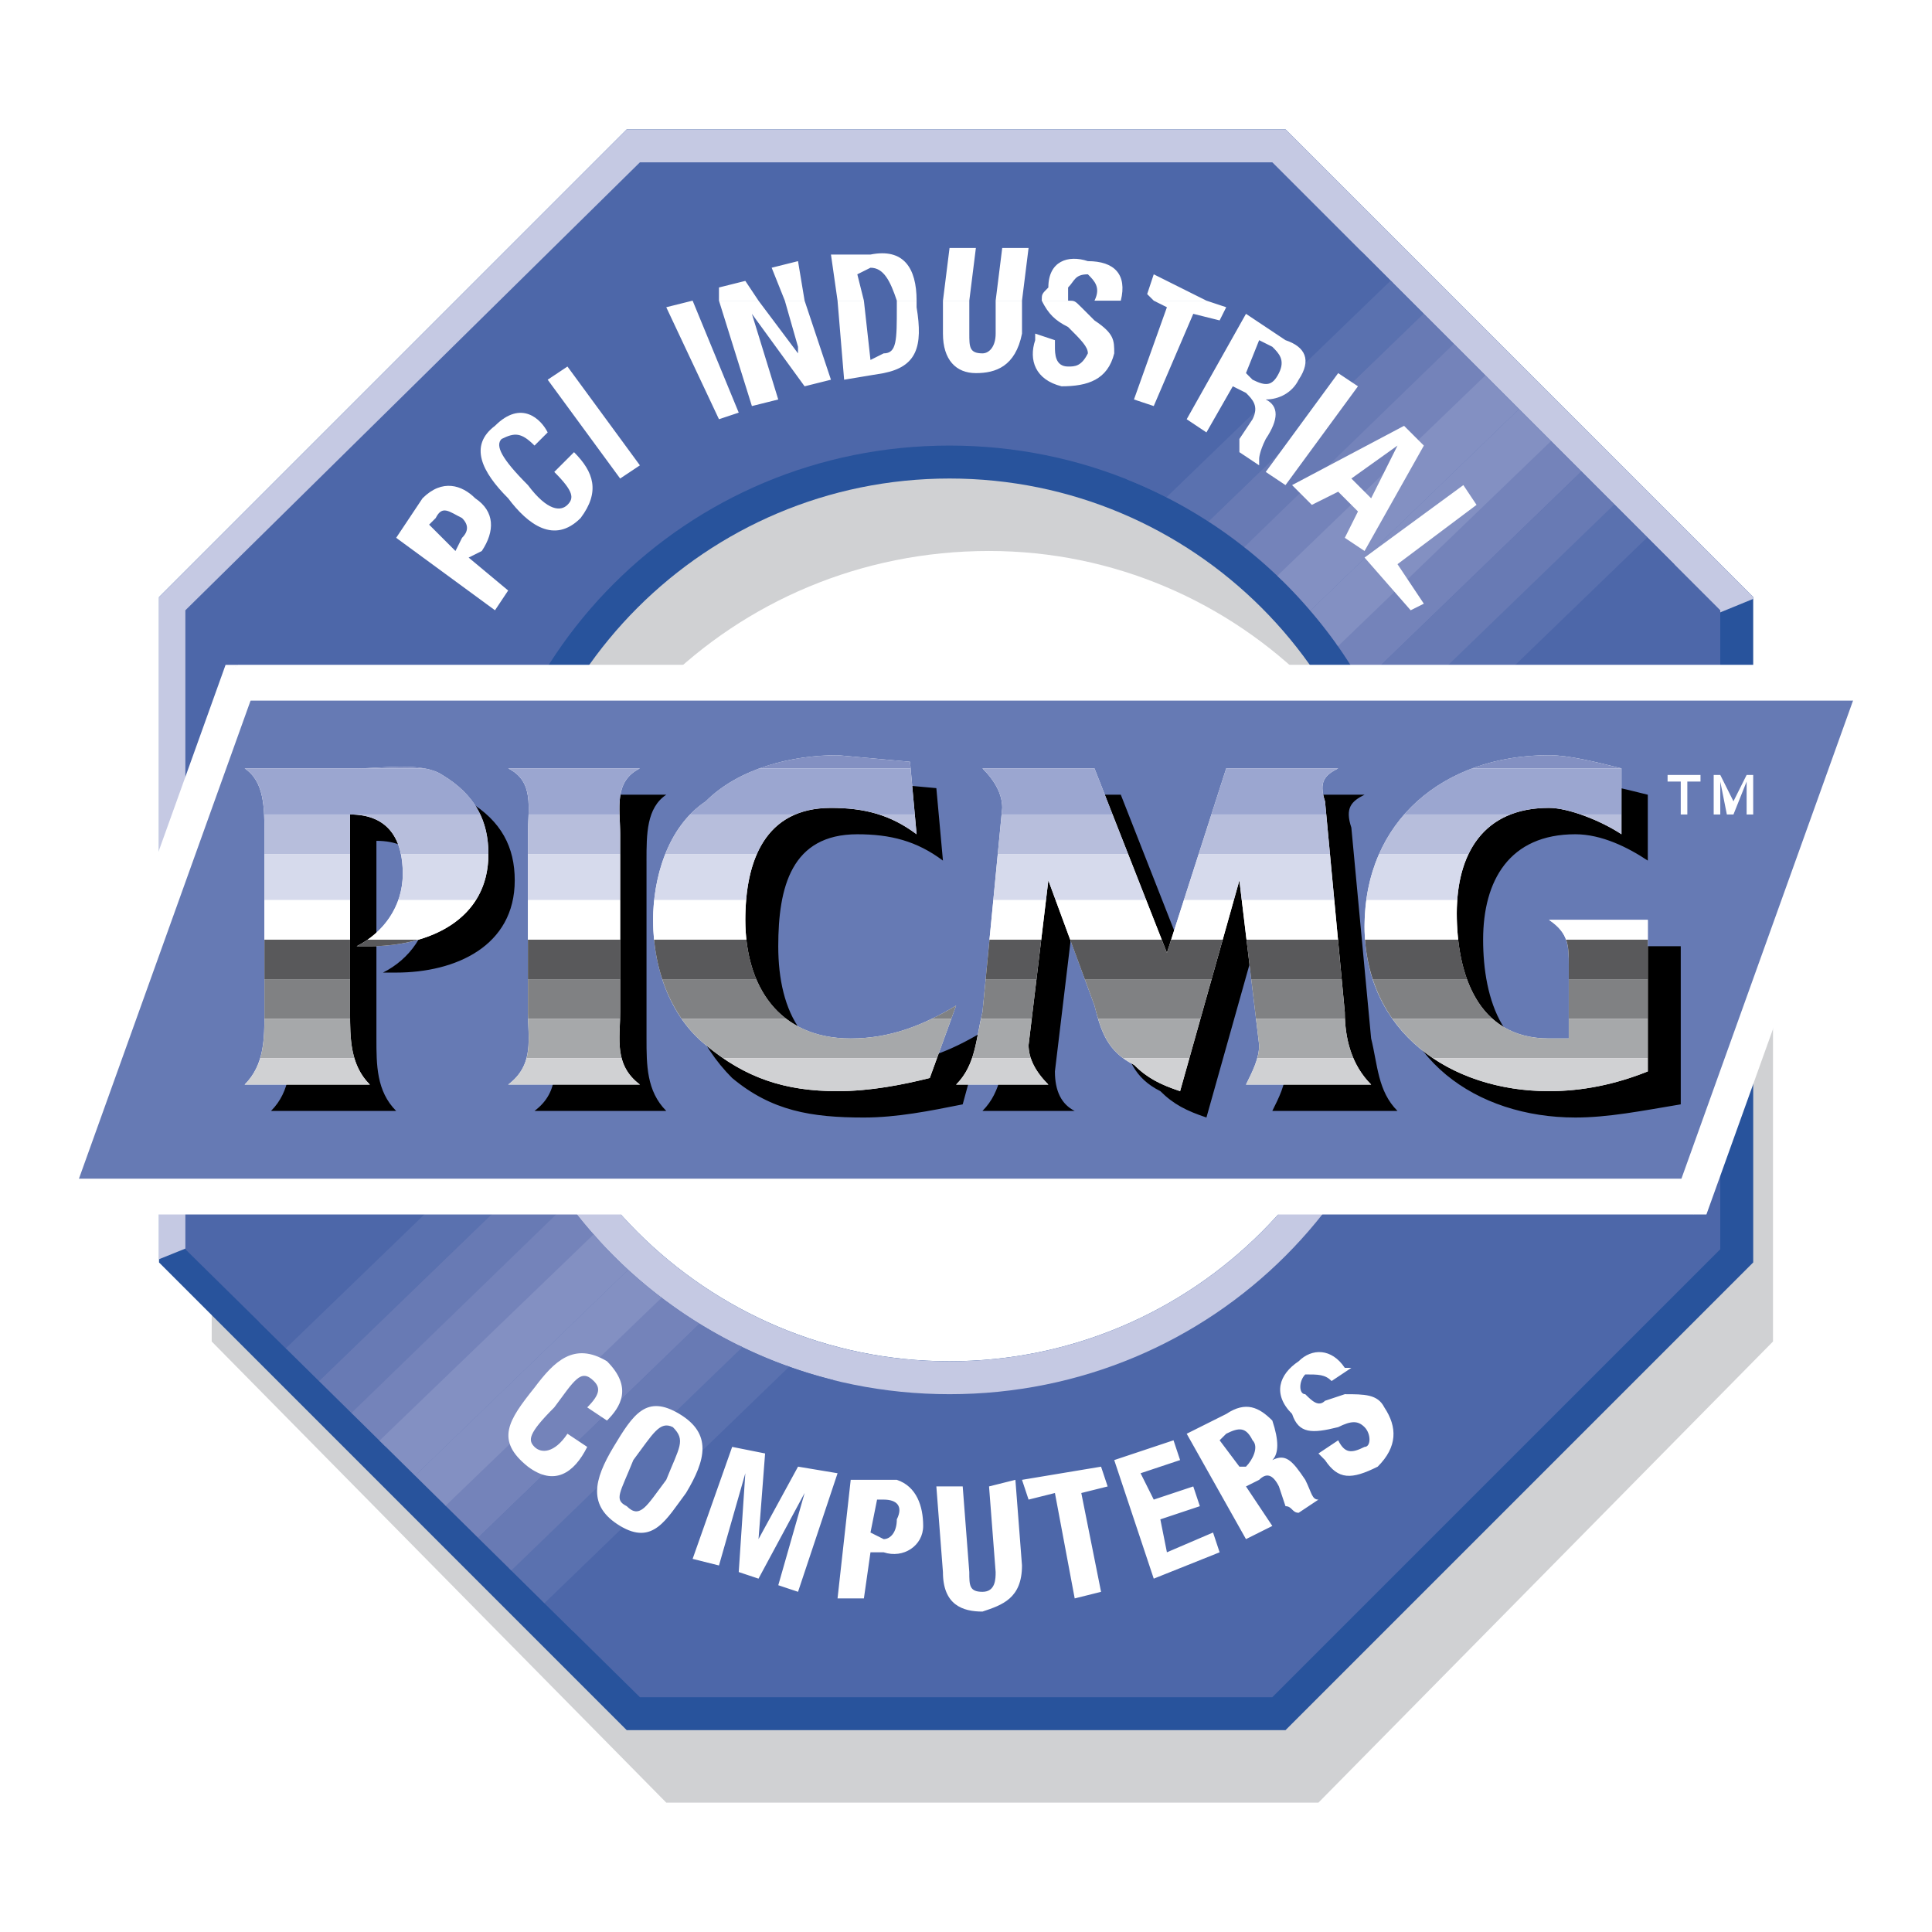 <svg xmlns="http://www.w3.org/2000/svg" width="2500" height="2500" viewBox="0 0 192.756 192.756"><g fill-rule="evenodd" clip-rule="evenodd"><path fill="#fff" d="M0 0h192.756v192.756H0V0z"/><path d="M21.124 68.774l45.35-45.35h65.068l45.35 45.35v65.068l-45.35 46.006H66.473l-45.35-46.006V68.774h.001zm31.547 31.548c0-24.976 20.375-45.351 46.006-45.351 24.977 0 45.35 20.375 45.35 45.351 0 24.975-20.373 45.35-45.35 45.35-25.631 0-46.006-20.375-46.006-45.35z" fill="#d0d1d3"/><path d="M50.7 91.777c0-24.318 19.717-44.035 44.035-44.035s44.035 19.717 44.035 44.035c0 24.318-19.717 44.035-44.035 44.035S50.7 116.096 50.7 91.777zM15.866 59.573L62.53 12.908h65.724l46.664 46.665v66.38l-46.664 46.666H62.53l-46.664-46.666v-66.38z" fill="#28539c"/><path fill="#c5c9e3" d="M15.866 125.631l23.66-9.535 9.202-57.838L88.82 31.311l34.834 9.201 27.604 28.919 23.66-9.68v-.178l-46.664-46.665H62.53L15.866 59.573v66.058z"/><path d="M39.526 116.096l6.572 13.145 41.407 24.975 46.006-13.145 21.033-19.061 7.229-28.26-10.516-24.318-15.4 6.554a43.996 43.996 0 0 1 2.912 15.792c0 24.318-19.717 44.035-44.035 44.035-17.927 0-33.349-10.721-40.219-26.096l-14.989 6.379z" fill="#c5c9e3"/><path d="M18.495 60.887l45.35-44.693h63.095l44.693 44.693v63.751l-44.693 44.693H63.844l-45.35-44.693V60.887h.001zm28.919 30.89c0-26.29 21.031-47.322 47.321-47.322 26.291 0 47.322 21.032 47.322 47.322 0 26.289-21.031 47.322-47.322 47.322-26.29.001-47.321-21.033-47.321-47.322z" fill="#4d67a9"/><path d="M28.594 134.596l23.35-22.492a47.379 47.379 0 0 1-1.671-3.99L25.799 131.84l2.795 2.756zM116.67 49.76l22.328-21.508-3.131-3.131-23.424 22.711a47.372 47.372 0 0 1 4.227 1.928z" fill="#4d67a9"/><path d="M31.831 137.785l22.315-21.568a47.718 47.718 0 0 1-2.272-4.264l-23.353 22.568 3.31 3.264zm88.737-85.76l21.463-20.74-3.287-3.286-22.363 21.611c1.441.735 2.84 1.54 4.187 2.415z" fill="#5a71af"/><path d="M35.143 141.047l21.635-20.91a48.2 48.2 0 0 1-2.631-3.92l-22.315 21.568 3.311 3.262zm89.253-86.261l20.92-20.214-3.285-3.287-21.463 20.74a46.306 46.306 0 0 1 3.828 2.761z" fill="#687ab4"/><path d="M38.453 144.311l21.293-20.58a47.02 47.02 0 0 1-3.066-3.723l-21.614 20.965 3.387 3.338zm89.434-86.434l20.717-20.02-3.553-3.553-20.908 20.278a47.112 47.112 0 0 1 3.744 3.295z" fill="#7483ba"/><path d="M148.199 37.454l-20.758 19.994a47.016 47.016 0 0 1 3.295 3.488l20.824-20.121-3.361-3.361zm-88.971 85.7L37.865 143.73l3.555 3.504 21.262-20.543a47.245 47.245 0 0 1-3.454-3.537z" fill="#8390c2"/><path d="M164.283 53.539l-24.494 23.593a47.827 47.827 0 0 1 1.186 4.456l26.074-25.283-2.766-2.766zm-85.858 82.697l-24.356 23.463 3.146 3.1 25.909-25.121a46.887 46.887 0 0 1-4.699-1.442z" fill="#4d67a9"/><path d="M160.998 50.252l-23.01 22.162a47.16 47.16 0 0 1 1.854 4.883l24.512-23.689-3.356-3.356zm-87.215 84.006l-23.024 22.178 3.563 3.512 24.414-23.596a47.356 47.356 0 0 1-4.953-2.094z" fill="#5a71af"/><path d="M157.781 47.036l-21.914 21.18a45.764 45.764 0 0 1 2.189 4.347l23.01-22.24-3.285-3.287zm-87.98 85.026L47.7 153.421l3.312 3.262 23.055-22.281a46.954 46.954 0 0 1-4.266-2.34z" fill="#687ab4"/><path d="M154.494 43.75l-21.178 20.468a46.598 46.598 0 0 1 2.551 3.998l21.914-21.18-3.287-3.286zm-88.6 85.625l-21.503 20.783 3.31 3.264 22.101-21.359a46.774 46.774 0 0 1-3.908-2.688z" fill="#7483ba"/><path d="M44.463 150.23l21.552-20.76a46.583 46.583 0 0 1-3.346-2.789l-21.26 20.539 3.054 3.01zm89.031-85.757l21.254-20.47-3.197-3.198-20.826 20.118a46.8 46.8 0 0 1 2.769 3.55z" fill="#8390c2"/><path d="M60.558 141.729c1.314-1.314 2.629-3.287 0-5.916-3.286-1.971-5.258 0-7.229 2.629-2.629 3.287-3.943 5.258-.657 7.887 2.629 1.973 4.601.658 5.915-1.971l-1.972-1.314c-1.314 1.971-2.629 1.971-3.286 1.314-.657-.658-.657-1.314 1.972-3.943 1.972-2.629 2.629-3.943 3.943-2.629.657.656.657 1.314-.657 2.629l1.971 1.314zm.657 2.628c-1.972 3.285-2.629 5.914.657 7.887 3.286 1.971 4.601-.658 6.572-3.287 1.972-3.285 2.629-5.914-.657-7.887-3.285-1.97-4.6 0-6.572 3.287zm1.972 1.315c1.972-2.629 2.629-3.943 3.944-3.287 1.314 1.314.657 1.973-.658 5.258-1.971 2.629-2.629 3.943-3.943 2.629-1.315-.657-.657-1.315.657-4.6zm5.916 9.857l2.629.658 2.629-9.201-.657 9.857 1.972.658 4.601-8.545-2.628 9.201 1.971.658 3.944-11.83-3.944-.658-3.943 7.23.657-8.545-3.286-.656-3.945 11.173zm14.459 3.944h2.629l.657-4.6h1.314c1.972.656 3.943-.658 3.943-2.629 0-1.973-.657-3.943-2.629-4.602h-4.601l-1.313 11.831zm3.943-9.858h.657c1.314 0 1.972.656 1.314 1.971 0 1.314-.657 1.973-1.314 1.973l-1.314-.658.657-3.286zm5.915-1.314l.657 8.543c0 3.287 1.972 3.943 3.944 3.943 1.971-.656 3.943-1.314 3.943-4.6l-.658-8.545-2.629.658.658 8.543c0 .658 0 1.973-1.314 1.973-1.315 0-1.315-.658-1.315-1.973l-.657-8.543H93.42v.001zm8.545-.658l.656 1.973 2.629-.658 1.973 10.516 2.629-.656-1.971-9.859 2.629-.656-.658-1.973-7.887 1.313zm9.201-1.971l3.943 11.83 6.572-2.629-.656-1.973-4.602 1.973-.656-3.287 3.943-1.314-.658-1.971-3.943 1.314-1.314-2.629 3.943-1.314-.656-1.973-5.916 1.973zm10.516-1.973l.658-.656c1.314-.658 1.971-.658 2.629.656.656.658 0 1.973-.658 2.629h-.656l-1.973-2.629zm2.629 9.86l2.629-1.314-2.629-3.943 1.314-.658c.658-.656 1.314-.656 1.973.658l.656 1.971c.658 0 .658.658 1.314.658l1.973-1.314c-.658 0-.658-.658-1.314-1.973-1.314-1.971-1.973-2.629-3.287-1.971.658-.658.658-1.973 0-3.943-1.314-1.314-2.629-1.973-4.6-.658l-3.943 1.973 5.914 10.514zm7.23-8.545l.656.658c1.314 1.971 2.629 1.971 5.258.656 1.973-1.971 1.973-3.943.658-5.914-.658-1.314-1.973-1.314-3.943-1.314l-1.973.656c-.656.658-1.314 0-1.971-.656-.658 0-.658-1.314 0-1.973 1.314 0 1.971 0 2.629.658l1.971-1.314h-.656c-1.314-1.973-3.287-1.973-4.602-.658-1.971 1.314-2.629 3.287-.656 5.258.656 1.973 1.971 1.973 4.6 1.314 1.314-.656 1.973-.656 2.629 0 .658.658.658 1.973 0 1.973-1.314.656-1.971.656-2.629-.658l-1.971 1.314zM71.731 29.997l3.286 10.516 2.629-.657-2.629-8.544 5.258 7.229 2.629-.657-2.629-7.887h-1.972l1.314 4.601v.657l-3.943-5.258h-3.943zm11.831 0l.657 7.887 3.943-.657c3.286-.657 3.943-2.629 3.286-6.572v-.657h-1.972v.657c0 3.286 0 4.601-1.314 4.601l-1.314.657-.657-5.915h-2.629v-.001zm10.516 0v3.286c0 2.629 1.314 3.943 3.286 3.943 1.973 0 3.943-.657 4.602-3.943v-3.286h-2.629v3.286c0 1.314-.658 1.972-1.314 1.972-1.315 0-1.315-.657-1.315-1.972v-3.286h-2.63zm9.858 0c.658 1.314 1.314 1.972 2.629 2.629 1.316 1.314 1.973 1.972 1.973 2.629-.656 1.314-1.314 1.314-1.973 1.314-1.314 0-1.314-1.314-1.314-1.972v-.657l-1.971-.657v.657c-.658 1.972 0 3.943 2.629 4.601 2.629 0 4.602-.657 5.258-3.286 0-1.314 0-1.972-1.971-3.286l-1.314-1.314c-.658-.657-.658-.657-1.316-.657h-2.63v-.001zm5.916 0h1.971-1.971zm5.257 0l1.314.657-3.287 9.201 1.973.657 3.943-9.201 2.629.657.658-1.314-1.973-.657h-5.257zm-65.724 30.89l1.314-1.972-3.943-3.286 1.314-.657c1.314-1.972 1.314-3.943-.657-5.258-1.315-1.314-3.286-1.972-5.258 0l-2.629 3.944 9.859 7.229zm-6.573-8.544l.658-.657c.657-1.314 1.314-.657 2.628 0 .658.657.658 1.314 0 1.972l-.657 1.314-2.629-2.629zm11.831-9.201c-.657-1.314-2.629-3.287-5.258-.658-2.629 1.972-1.314 4.601 1.314 7.23 1.972 2.629 4.601 4.601 7.229 1.972 1.972-2.629 1.314-4.601-.657-6.572L55.3 47.085c1.972 1.972 1.972 2.629 1.314 3.286s-1.972.657-3.943-1.972c-2.629-2.629-3.286-3.944-2.629-4.601 1.314-.657 1.972-.657 3.286.657l1.315-1.313zm9.201 3.286l-7.229-9.859-1.972 1.314 7.229 9.859 1.972-1.314zm9.859-5.259l-4.601-11.173-2.629.657 5.258 11.173 1.972-.657zm51.922-7.229l1.314.657c.658.657 1.314 1.314.658 2.629-.658 1.314-1.314 1.314-2.629.657l-.658-.657 1.315-3.286zm-7.229 7.887l1.971 1.314 2.629-4.601 1.314.657c.658.657 1.314 1.314.658 2.629l-1.314 1.971v1.315l1.971 1.314v-.656s0-.657.658-1.972c1.314-1.971 1.314-3.286 0-3.943 1.314 0 2.629-.657 3.285-1.972 1.314-1.972.658-3.286-1.314-3.943l-3.943-2.629-5.915 10.516zm9.858 6.572l7.23-9.859-1.973-1.314-7.229 9.859 1.972 1.314zm.658 0l1.971 1.972 2.629-1.314 1.973 1.972-1.314 2.629 1.971 1.314 5.916-10.516-1.973-1.972-11.173 5.915zm10.516-3.943l-2.629 5.258-1.973-1.972 4.602-3.286zm1.314 16.431l1.314-.657-2.629-3.943 7.887-5.916L146 48.399l-9.859 7.229 4.601 5.259z" fill="#fff"/><path d="M75.675 29.997l-1.314-1.972-2.629.657v1.314h3.943v.001zm4.6 0l-.657-3.943-2.629.657 1.314 3.286h1.972zm5.916 0l-.657-2.629 1.314-.657c1.314 0 1.972 1.314 2.629 3.286h1.972c0-3.286-1.314-5.258-4.601-4.601h-3.943l.657 4.601h2.629zm10.516 0l.657-5.258h-2.628l-.657 5.258h2.628zm5.258 0l.656-5.258h-2.629l-.656 5.258h2.629zm4.599 0v-1.314c.658-.657.658-1.314 1.973-1.314.658.657 1.314 1.314.658 2.629H111.822c.658-2.629-.656-3.943-3.285-3.943-1.973-.657-3.943 0-3.943 2.629-.658.657-.658.657-.658 1.314h2.628v-.001zm13.803 0l-5.258-2.629-.656 1.972.656.657h5.258z" fill="#fff"/><path fill="#667ab4" d="M23.752 68.117h163.654l-18.402 51.264H5.35l18.402-51.264z"/><path fill="#fff" d="M189.078 68.717l-1.672-2.386H23.752v3.571h163.654l1.672-1.185.844-2.386h-2.516l1.672 2.386z"/><path fill="#fff" d="M169.004 121.168l1.672-1.186 18.402-51.265-3.344-1.201-18.402 51.265 1.672 2.387h1.246l.426-1.186-1.672 1.186z"/><path fill="#fff" d="M3.678 118.781l1.672 2.387h163.654v-3.572H5.35l-1.672 1.185-.844 2.387H5.35l-1.672-2.387z"/><path fill="#fff" d="M23.752 66.331l-1.671 1.185-18.403 51.265 3.343 1.201 18.403-51.265-1.672-2.386h-1.247l-.424 1.185 1.671-1.185z"/><path d="M37.555 83.89c3.943 0 5.257 2.629 5.257 5.916s-1.971 5.915-4.601 7.229h1.314c5.916 0 11.831-2.629 11.831-9.201 0-3.286-1.314-5.915-4.601-7.887-1.972-.657-5.915-.657-8.544-.657H27.039c1.972 1.314 1.972 3.944 1.972 6.573v17.745c0 2.629 0 5.258-1.972 7.23h12.487c-1.971-1.973-1.971-4.602-1.971-7.23V83.89zm26.947 1.972c0-2.629 0-5.258 1.971-6.573H53.329c2.629 1.314 1.972 3.944 1.972 6.573v17.745c0 2.629.657 5.258-1.972 7.23h13.145c-1.971-1.973-1.971-4.602-1.971-7.23V85.862h-.001zm28.918-7.23l-7.229-.657c-4.601 0-9.859 1.314-13.145 4.601-3.943 3.287-5.258 7.887-5.258 11.831 0 5.258 1.971 9.859 5.258 13.145 3.943 3.287 7.887 3.943 13.145 3.943 3.286 0 6.572-.656 9.858-1.314l1.972-7.229c-3.287 1.971-6.573 3.285-10.516 3.285-7.23 0-9.858-5.258-9.858-11.83 0-5.915 1.314-11.173 7.887-11.173 3.286 0 5.915.657 8.544 2.629l-.658-7.231zm25.633 19.061l-7.23-18.404H100.65c1.314 1.314 2.629 2.629 1.971 4.601l-1.971 19.717c-.658 2.629-.658 5.258-2.629 7.23h9.201c-1.314-.658-1.973-1.973-1.973-3.943l1.973-16.432 4.6 12.488c.658 2.629 1.314 4.6 3.945 5.914 1.314 1.314 2.629 1.973 4.6 2.629l5.916-21.031h.656l1.314 16.432c0 1.314-.656 2.629-1.314 3.943h12.488c-1.973-1.973-1.973-4.602-2.629-7.23l-1.973-21.032c-.656-1.972 0-2.629 1.314-3.286h-11.172l-5.914 18.404zm48.636-3.287h-10.516c1.971 1.314 1.971 2.629 1.971 4.602v7.229h-1.971c-7.23 0-9.201-6.572-9.201-12.487 0-5.916 2.629-10.516 9.201-10.516 2.629 0 5.258 1.314 7.229 2.629V79.29c-2.629-.657-5.258-1.314-7.229-1.314-10.516 0-18.404 6.573-18.404 17.089s8.545 16.43 18.404 16.43c3.285 0 6.572-.656 10.516-1.314V94.406z"/><path d="M34.926 81.261c3.943 0 5.258 2.629 5.258 5.916 0 3.286-1.972 5.915-4.601 7.229h1.314c5.915 0 11.831-2.629 11.831-9.201 0-3.286-1.314-5.916-4.601-7.887-1.972-1.314-5.916-.657-8.544-.657H24.41c1.972 1.314 1.972 3.943 1.972 6.573v17.745c0 2.629 0 5.258-1.972 7.23h12.488c-1.972-1.973-1.972-4.602-1.972-7.23V81.261zm26.947 1.972c0-2.629-.657-5.258 1.972-6.573H50.7c2.629 1.314 1.972 3.943 1.972 6.573v17.745c0 2.629.657 5.258-1.972 7.23h13.145c-2.629-1.973-1.972-4.602-1.972-7.23V83.233zm28.919-7.23l-7.229-.657c-4.601 0-9.859 1.314-13.145 4.601-3.944 2.629-5.258 7.887-5.258 11.831 0 5.258 1.972 9.859 5.258 12.488 3.943 3.285 7.887 4.6 13.145 4.6 3.286 0 6.572-.656 9.201-1.314l2.629-7.229c-3.286 1.971-6.572 3.285-10.516 3.285-7.229 0-10.516-5.258-10.516-11.83 0-5.915 1.972-11.173 8.544-11.173 3.286 0 5.915.657 8.544 2.629l-.657-7.231zm25.632 19.061l-7.229-18.403H98.021c1.314 1.314 1.971 2.629 1.971 3.943l-1.971 20.375c-.658 2.629-.658 5.258-2.629 7.23h9.202c-1.314-1.314-1.973-2.629-1.973-3.943l1.973-16.432 4.602 12.488c.656 2.629 1.314 4.6 3.941 5.914 1.316 1.314 2.631 1.973 4.602 2.629l5.916-21.031 1.971 16.432c0 1.314-.656 2.629-1.314 3.943H136.8c-1.973-1.973-2.629-4.602-2.629-7.23l-1.973-21.032c-.656-1.972 0-2.629 1.314-3.286H122.34l-5.916 18.403zm47.978-3.287h-9.857c1.971 1.314 1.971 2.629 1.971 4.601v7.229h-1.971c-7.23 0-9.203-6.572-9.203-12.487s2.631-10.516 9.203-10.516c1.971 0 5.258 1.315 7.229 2.629V76.66c-2.629-.657-5.258-1.314-7.229-1.314-10.518 0-18.404 6.573-18.404 17.088 0 10.517 8.545 16.431 18.404 16.431 3.285 0 6.572-.656 9.857-1.971V91.777z" fill="#fff"/><path d="M35.583 76.661h6.766c-2.064-.375-4.789 0-6.766 0zm40.185 0h15.083l-.06-.657-7.229-.657c-2.546-.001-5.292.398-7.794 1.314zm71.115 0h14.891c-2.629-.657-5.258-1.314-7.229-1.314-2.772-.001-5.356.449-7.662 1.314z" fill="#8390c2"/><path d="M26.353 81.261H47.924c-.72-1.524-1.949-2.836-3.796-3.943-.489-.326-1.095-.533-1.778-.657H24.41c1.475.983 1.85 2.699 1.943 4.6zm26.383 0h9.077c-.06-1.901.065-3.617 2.031-4.601H50.7c1.966.984 2.095 2.7 2.036 4.601zm16.108 0h10.49c1.004-.427 2.182-.657 3.571-.657 1.757 0 3.33.184 4.81.657h3.555l-.419-4.601H75.768c-2.019.74-3.884 1.819-5.351 3.286a9.419 9.419 0 0 0-1.573 1.315zm31.084 0H111l-1.805-4.601H98.021c1.314 1.314 1.971 2.629 1.971 3.943l-.064.658zm20.931 0h11.463l-.125-1.314c-.656-1.972 0-2.629 1.314-3.286H122.34l-1.481 4.6zm19.241 0h10.6c1.094-.429 2.365-.657 3.846-.657.873 0 2.01.254 3.174.657h4.055V76.66h-14.891c-2.691 1.007-5.001 2.568-6.784 4.601z" fill="#9ba6d0"/><path d="M26.381 85.205h8.544v-3.944h-8.573c.031.642.028 1.31.028 1.972v1.972h.001zm13.624 0h8.723c0-1.439-.246-2.756-.805-3.944H35.112c2.992.063 4.422 1.682 4.893 3.944zm12.666 0h9.201v-1.972c0-.663-.039-1.33-.06-1.972h-9.077c-.021.642-.064 1.31-.064 1.972v1.972zm13.707 0h9.139c.779-1.77 2.002-3.172 3.816-3.944h-10.49c-1.084 1.129-1.888 2.497-2.465 3.944zm33.169 0h13.004L111 81.261H99.928l-.381 3.944zm20.045 0h13.098l-.367-3.944H120.86l-1.268 3.944zm18.002 0h8.922c.861-1.796 2.232-3.18 4.184-3.944h-10.6a15.467 15.467 0 0 0-2.506 3.944zm24.179-3.944h-4.055c1.457.505 2.957 1.24 4.055 1.972v-1.972zm-70.503 0h-3.555c1.291.417 2.51 1.053 3.734 1.972l-.179-1.972z" fill="#b7bedc"/><path d="M26.381 89.806h8.544v-4.601h-8.544v4.601zm13.358 0h7.742c.792-1.247 1.247-2.766 1.247-4.601h-8.723c.129.613.178 1.281.178 1.972a7.783 7.783 0 0 1-.444 2.629zm12.932 0h9.201v-4.601h-9.201v4.601zm12.597 0h9.175c.14-1.674.479-3.245 1.074-4.601h-9.139c-.598 1.503-.95 3.095-1.11 4.601zm33.836 0h5.254l.236-1.972.727 1.972h9.037l-1.807-4.601H99.547l-.443 4.601zm19.009 0h4.986l.555-1.972.234 1.972h9.232l-.432-4.601H119.59l-1.477 4.601zm18.207 0h9.072c.121-1.703.48-3.266 1.123-4.601h-8.922a16.975 16.975 0 0 0-1.273 4.601z" fill="#d6daec"/><path d="M26.381 93.75h8.544v-3.944h-8.544v3.944zm10.302 0h5.069c2.398-.696 4.479-1.978 5.729-3.944h-7.742c-.58 1.627-1.682 2.986-3.056 3.944zm15.988 0h9.201v-3.944h-9.201v3.944zm12.586 0h9.214a18.18 18.18 0 0 1-.111-1.972c0-.665.031-1.33.083-1.972h-9.175c-.07.678-.109 1.346-.109 1.972 0 .67.036 1.327.098 1.972zm33.464 0h5.164l.473-3.944h-5.254l-.383 3.944zm8.05 0h9.135l-1.549-3.944h-9.037l1.451 3.944zm10.075 0h5.145l1.109-3.944h-4.986l-1.268 3.944zm7.517 0h9.129l-.371-3.944h-9.232l.474 3.944zm11.83 0h9.295a24.24 24.24 0 0 1-.146-2.629c0-.445.021-.887.051-1.314h-9.072c-.111.844-.18 1.723-.18 2.629 0 .446.021.881.052 1.314zm20.053 0h8.156v-1.972h-9.857c.949.633 1.449 1.265 1.701 1.972z" fill="#fff"/><path d="M26.381 97.693h8.544V93.75h-8.544v3.943zm26.29 0h9.201V93.75h-9.201v3.943zm13.401 0h9.39c-.507-1.199-.835-2.526-.991-3.944h-9.214c.135 1.387.411 2.706.815 3.944zm32.268 0h5.072l.473-3.944h-5.164l-.381 3.944zm9.887 0h12.654l1.109-3.944h-5.145l-.422 1.314-.518-1.314h-9.135l1.457 3.944zm16.609 0h9.025l-.369-3.944h-9.129l.473 3.944zm12.121 0h9.412c-.447-1.238-.73-2.578-.881-3.944h-9.295c.098 1.408.366 2.72.764 3.944zm19.559 0h7.887V93.75h-8.156c.275.76.27 1.606.27 2.628v1.315h-.001zM41.752 93.75h-5.069a8.59 8.59 0 0 1-1.1.657h1.314c1.662-.001 3.326-.215 4.855-.657z" fill="#59595b"/><path d="M26.381 101.637h8.549c0-.221-.005-.438-.005-.658v-3.285h-8.544v3.943zm26.306 0h9.181c.005-.221.005-.438.005-.658v-3.285h-9.201v3.285c-.001.22.01.437.015.658zm15.313 0h10.446c-1.322-1.008-2.311-2.361-2.983-3.943h-9.39A15.333 15.333 0 0 0 68 101.637zm24.978 0h1.936l.479-1.314c-.803.48-1.602.919-2.415 1.314zm4.899 0h5.061l.475-3.943H98.34l-.318 3.285c-.055.22-.098.437-.145.658zm11.682 0h10.213l1.109-3.943h-12.654l.969 2.629c.115.458.236.892.363 1.314zm15.752 0h8.879c-.01-.221-.02-.438-.02-.658l-.309-3.285h-9.025l.475 3.943zm13.609 0h9.99c-1.16-1.033-1.979-2.406-2.541-3.943h-9.412a14.825 14.825 0 0 0 1.963 3.943zm17.596 0h7.887v-3.943h-7.887v3.943z" fill="#808183"/><path d="M25.959 105.58h9.406c-.37-1.238-.427-2.586-.435-3.943h-8.549c-.005 1.357-.051 2.705-.422 3.943zm26.573 0h9.496c-.331-1.238-.202-2.586-.16-3.943h-9.181c.044 1.357.176 2.705-.155 3.943zm19.626 0H93.48l1.434-3.943h-1.936c-2.515 1.219-5.121 1.971-8.102 1.971-2.676 0-4.805-.729-6.431-1.971H68a12.299 12.299 0 0 0 2.417 2.629c.577.48 1.159.916 1.741 1.314zm24.826 0h5.864a4.09 4.09 0 0 1-.227-1.314l.316-2.629h-5.061c-.292 1.357-.468 2.705-.892 3.943zm15.084 0h6.594l1.109-3.943h-10.213c.485 1.609 1.12 2.925 2.51 3.943zm13.37 0h9.596c-.535-1.238-.783-2.586-.844-3.943h-8.879l.314 2.629c0 .439-.064.875-.187 1.314zm17.55 0h21.414v-3.943h-7.887v1.971h-1.971c-2.436 0-4.268-.756-5.635-1.971h-9.99a15.592 15.592 0 0 0 4.069 3.943z" fill="#a6a8aa"/><path d="M164.402 105.58h-21.414c3.201 2.146 7.25 3.285 11.557 3.285 3.285 0 6.572-.656 9.857-1.971v-1.314zm-29.369 0h-9.596c-.244.875-.689 1.754-1.127 2.629h12.488a8.366 8.366 0 0 1-1.765-2.629zm-16.371 0h-6.594c.316.232.668.455 1.068.656 1.316 1.314 2.631 1.973 4.602 2.629l.924-3.285zm-15.814 0h-5.864c-.324.951-.808 1.844-1.592 2.629h9.202c-.875-.875-1.455-1.754-1.746-2.629zm-9.368 0H72.158c3.39 2.322 6.917 3.285 11.404 3.285 3.286 0 6.572-.656 9.201-1.314l.717-1.971zm-31.452 0h-9.496c-.254.951-.787 1.844-1.832 2.629h13.145c-1.046-.785-1.563-1.678-1.817-2.629zm-26.662 0H25.96a6.12 6.12 0 0 1-1.55 2.629h12.488c-.784-.785-1.248-1.678-1.532-2.629z" fill="#d0d1d3"/><path d="M169.66 77.318h-3.285v.657h1.314v3.286h.656v-3.286h1.314v-.657h.001zm1.973 0h-.658v3.943h.658v-3.286l.656 3.286h.658l1.314-3.286v3.286h.656v-3.943h-.656l-1.314 2.629-1.314-2.629z" fill="#fff"/></g></svg>